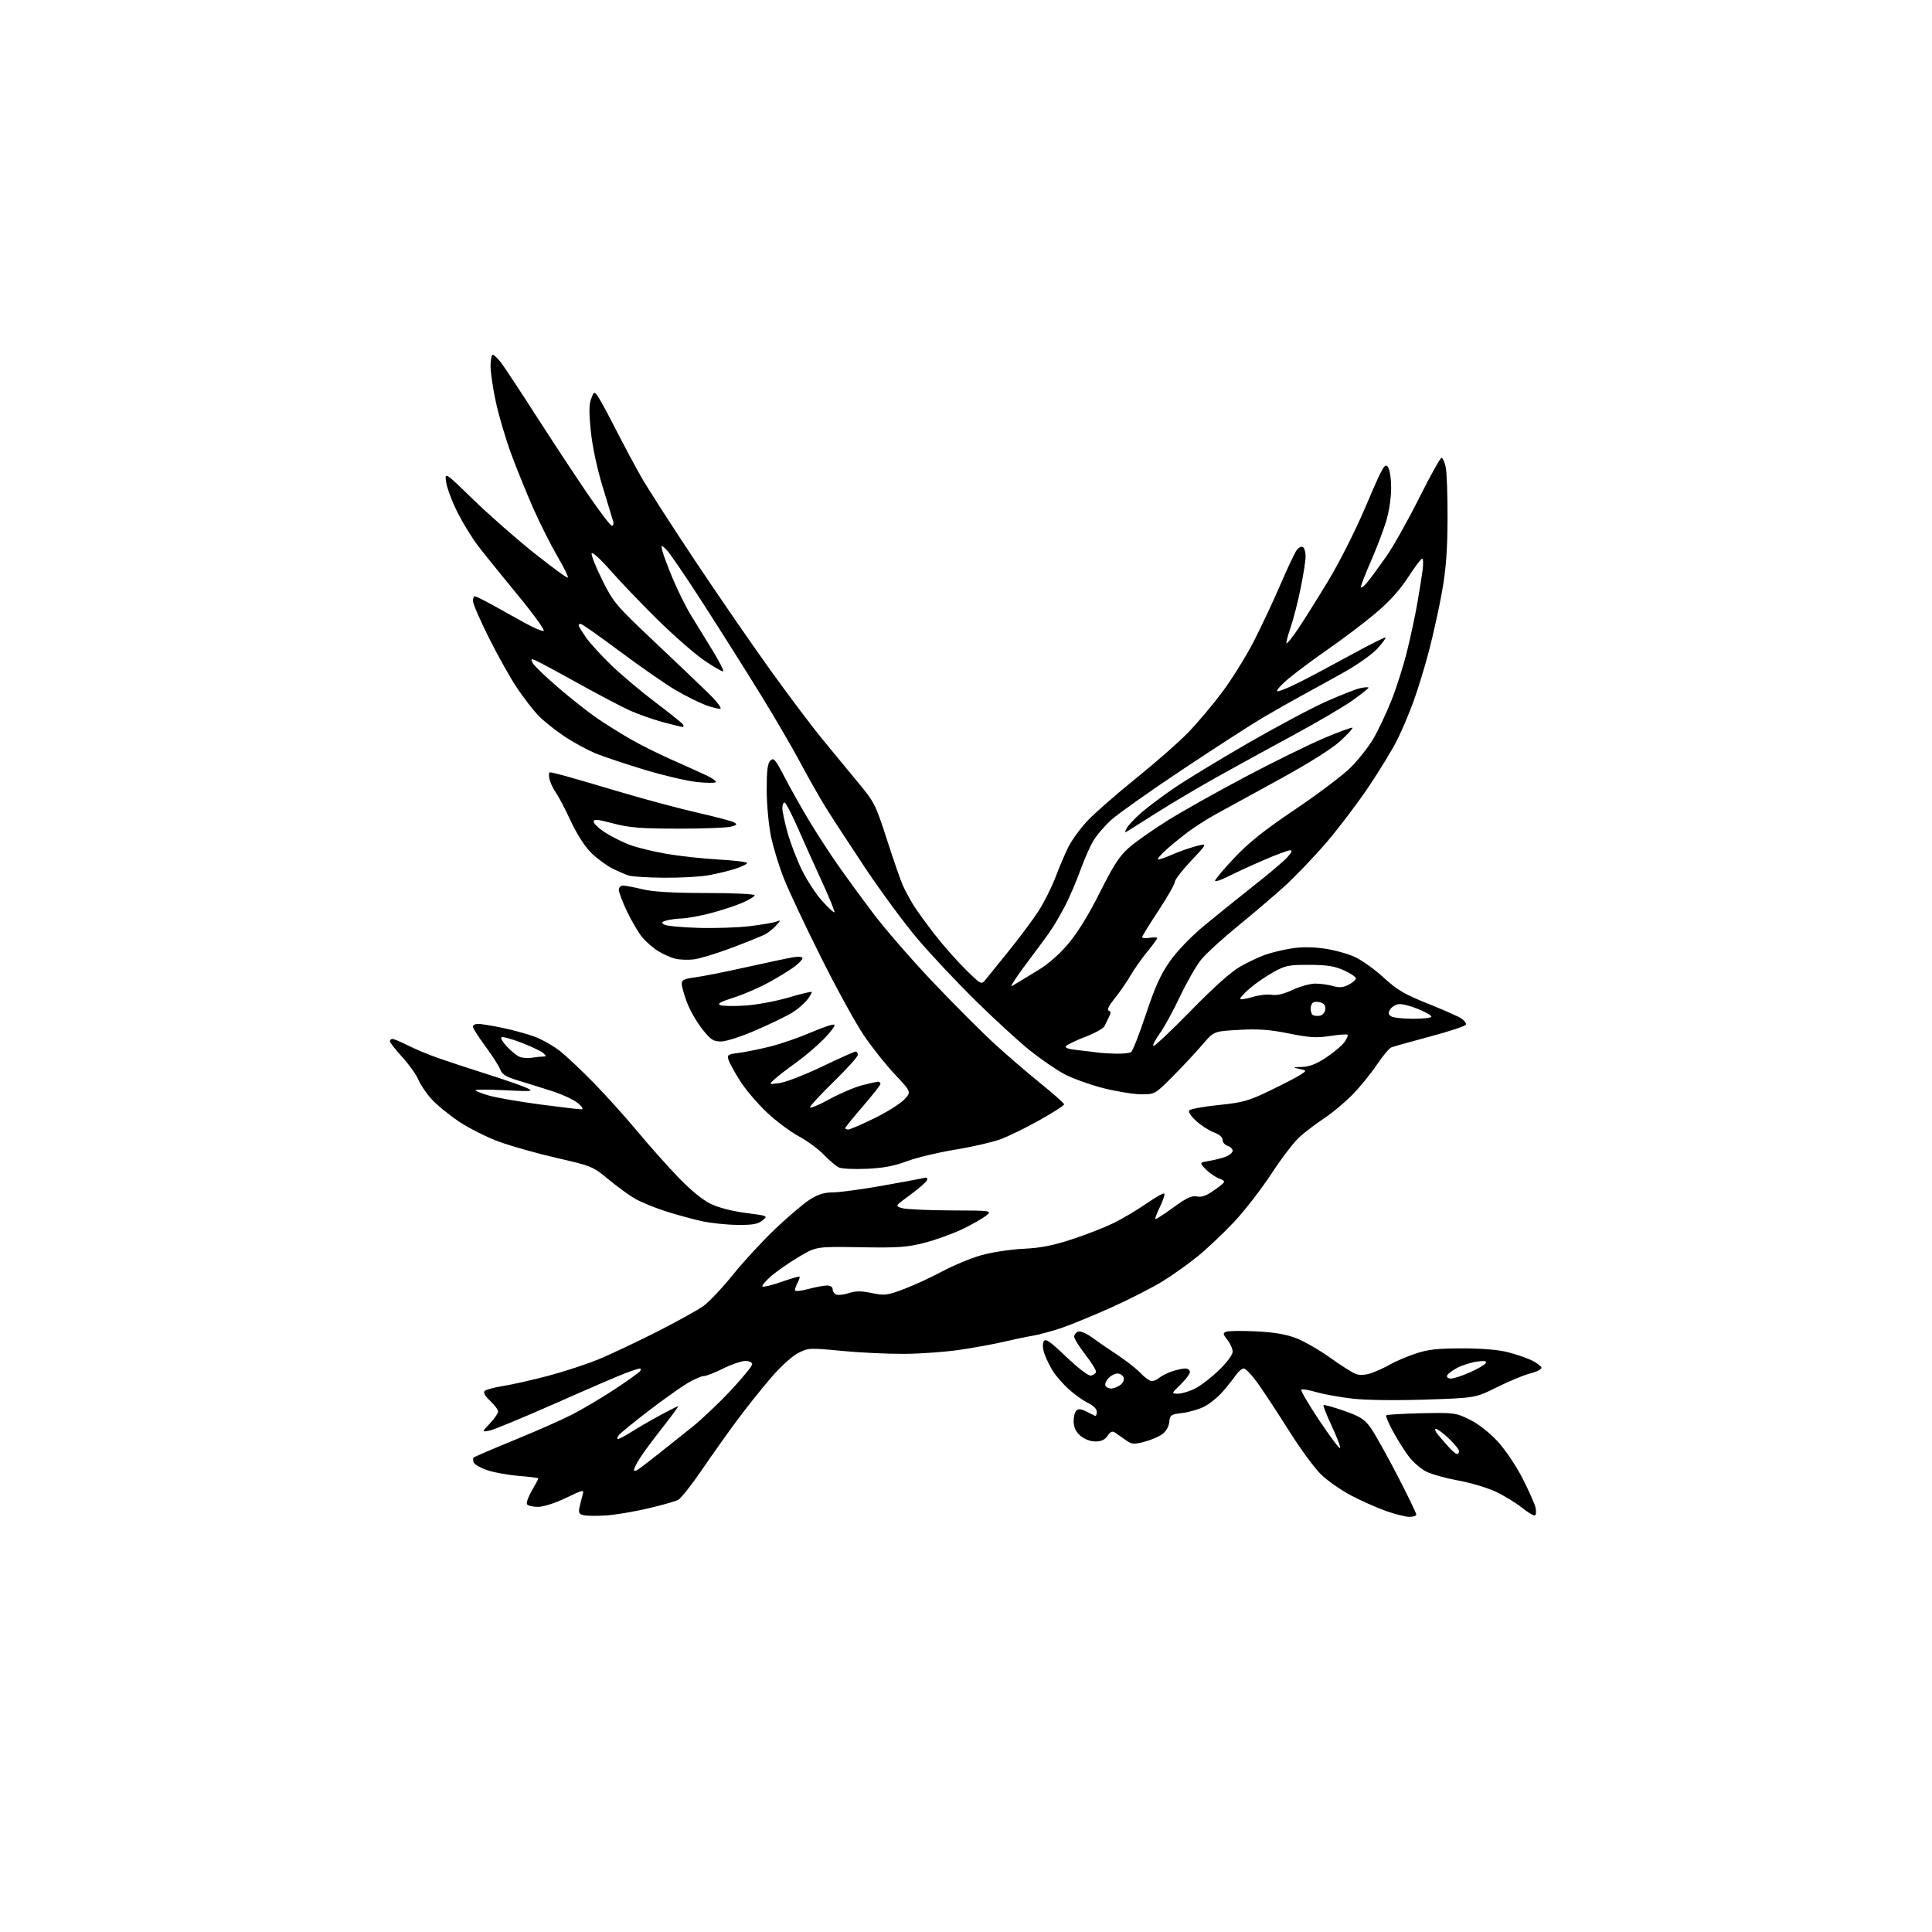 <?xml version="1.0" encoding="UTF-8" standalone="no"?>
<svg 
  version="1.1" 
  xmlns="http://www.w3.org/2000/svg" 
  xmlns:xlink="http://www.w3.org/1999/xlink" 
  xmlns:svg="http://www.w3.org/2000/svg"
  xmlns:rdf="http://www.w3.org/1999/02/22-rdf-syntax-ns#"
  xmlns:cc="http://creativecommons.org/ns#"
  xmlns:dc="http://purl.org/dc/elements/1.1/"
  viewBox="0 0 768 768"
  width="768"
  height="768"
>
<style>svg {background-color: white; }</style>"
<path stroke="none" fill="black" fill-rule="evenodd" d="M241.00,602.41C237.43,602.65 233.44,602.62 232.14,602.34C230.18,601.92 229.88,601.39 230.37,599.17C230.69,597.70 231.24,595.48 231.60,594.23C232.22,592.04 231.99,592.08 224.90,595.48C220.56,597.56 216.03,599.00 213.84,599.00C211.79,599.00 209.83,598.54 209.48,597.97C209.13,597.40 210.00,594.96 211.42,592.54C212.84,590.12 214.00,587.95 214.00,587.72C214.00,587.49 210.51,587.02 206.25,586.69C201.99,586.35 196.33,585.33 193.67,584.42C191.02,583.51 188.60,582.12 188.30,581.34C188.00,580.55 187.99,579.68 188.28,579.39C188.57,579.10 195.71,576.03 204.15,572.58C212.59,569.13 222.88,564.60 227.00,562.52C231.12,560.44 238.86,555.87 244.20,552.36C249.53,548.85 254.17,545.53 254.51,544.99C254.84,544.44 254.75,544.00 254.31,544.00C253.86,544.00 251.23,544.86 248.46,545.92C245.68,546.97 233.09,552.40 220.48,557.99C207.86,563.57 196.18,568.40 194.52,568.71C191.50,569.27 191.50,569.27 194.75,565.84C196.54,563.95 198.00,561.82 198.00,561.10C198.00,560.39 196.58,558.48 194.85,556.86C192.78,554.93 192.03,553.57 192.67,552.93C193.21,552.39 196.55,551.49 200.08,550.94C203.61,550.38 211.68,548.56 218.00,546.88C224.32,545.21 233.32,542.26 238.00,540.32C242.68,538.39 253.05,533.49 261.05,529.44C269.05,525.39 277.43,520.74 279.67,519.12C281.92,517.50 287.16,511.92 291.34,506.73C295.52,501.54 303.10,493.33 308.19,488.48C313.28,483.64 319.46,478.40 321.92,476.84C325.15,474.79 327.66,474.00 330.97,474.00C333.49,474.00 342.04,472.86 349.96,471.47C357.89,470.08 365.42,468.68 366.70,468.36C368.40,467.93 368.88,468.14 368.49,469.14C368.20,469.89 365.21,472.51 361.85,474.96C355.74,479.42 355.74,479.42 358.62,480.26C360.20,480.72 368.91,481.12 377.97,481.16C394.44,481.22 394.44,481.22 391.97,483.26C390.61,484.37 386.35,486.79 382.50,488.63C378.65,490.47 371.90,492.90 367.50,494.03C360.61,495.81 357.08,496.06 342.00,495.80C324.49,495.50 324.49,495.50 317.50,499.66C313.65,501.95 308.70,505.39 306.50,507.31C304.30,509.23 302.76,511.07 303.08,511.40C303.40,511.73 306.78,510.91 310.58,509.58C314.38,508.25 317.64,507.31 317.83,507.49C318.01,507.68 317.68,508.74 317.08,509.85C316.49,510.96 316.00,512.31 316.00,512.84C316.00,513.42 318.13,513.25 321.25,512.42C324.14,511.65 327.51,511.02 328.75,511.01C330.11,511.00 331.00,511.61 331.00,512.53C331.00,513.37 331.66,514.31 332.46,514.62C333.26,514.93 335.51,514.66 337.45,514.02C340.12,513.14 342.32,513.13 346.52,514.00C351.64,515.07 352.60,514.95 359.28,512.44C363.25,510.95 370.10,507.79 374.50,505.43C378.90,503.06 385.88,500.17 390.00,498.99C394.14,497.81 401.64,496.66 406.72,496.42C413.64,496.09 418.52,495.14 426.31,492.58C432.02,490.71 439.57,487.74 443.10,485.97C446.62,484.20 452.37,480.77 455.87,478.33C459.37,475.89 462.49,474.16 462.81,474.47C463.12,474.79 462.37,477.11 461.14,479.64C459.91,482.17 459.07,484.40 459.26,484.59C459.46,484.79 462.66,482.73 466.38,480.01C471.69,476.14 473.73,475.20 475.82,475.61C477.80,476.01 479.67,475.30 482.99,472.89C487.48,469.64 487.48,469.64 484.49,468.41C482.85,467.74 480.44,466.05 479.14,464.66C476.78,462.13 476.78,462.13 480.64,461.49C482.76,461.14 485.74,460.38 487.25,459.80C488.76,459.23 490.00,458.17 490.00,457.45C490.00,456.72 489.10,455.85 488.00,455.50C486.90,455.15 486.00,454.09 486.00,453.13C486.00,452.08 484.70,450.93 482.66,450.19C480.82,449.53 477.66,447.53 475.65,445.74C473.52,443.86 472.30,442.05 472.74,441.43C473.16,440.85 478.39,439.87 484.36,439.27C494.07,438.28 496.24,437.67 504.86,433.52C510.16,430.96 515.62,428.13 517.00,427.22C519.50,425.56 519.50,425.56 516.50,424.90C513.73,424.29 513.81,424.23 517.61,424.12C520.52,424.03 523.30,422.95 527.11,420.43C530.07,418.46 533.33,415.73 534.35,414.36C535.36,412.99 535.96,411.63 535.67,411.34C535.39,411.05 532.26,411.27 528.72,411.82C523.40,412.65 520.56,412.48 512.39,410.83C504.72,409.28 500.26,408.96 492.50,409.39C482.50,409.95 482.50,409.95 478.01,415.23C475.54,418.13 470.29,423.76 466.33,427.75C459.16,434.98 459.13,435.00 453.70,435.00C450.71,435.00 443.92,433.90 438.62,432.56C433.33,431.21 426.35,428.70 423.11,426.98C419.87,425.25 413.69,421.00 409.36,417.54C405.04,414.07 395.38,405.22 387.90,397.86C380.42,390.51 370.01,379.44 364.77,373.25C359.52,367.07 350.06,354.24 343.75,344.75C337.43,335.26 330.32,324.35 327.95,320.50C325.58,316.65 321.13,308.77 318.05,303.00C314.97,297.23 308.02,285.30 302.60,276.50C297.19,267.70 286.92,251.42 279.78,240.32C272.65,229.22 265.89,219.32 264.76,218.32C262.74,216.53 262.71,216.54 263.34,219.11C263.68,220.55 265.58,225.58 267.55,230.28C269.52,234.99 272.75,241.46 274.73,244.67C276.71,247.88 280.50,254.06 283.16,258.41C285.83,262.77 287.78,266.56 287.50,266.84C287.22,267.12 283.84,265.19 279.99,262.56C276.14,259.93 267.69,252.54 261.21,246.14C254.73,239.74 246.32,230.95 242.52,226.60C238.66,222.20 235.41,219.26 235.18,219.96C234.95,220.65 236.84,225.41 239.39,230.54C243.80,239.41 244.78,240.58 259.70,254.68C268.33,262.83 278.11,272.15 281.44,275.39C284.77,278.63 286.99,281.46 286.37,281.68C285.75,281.90 283.05,281.25 280.37,280.23C277.69,279.21 272.35,276.54 268.50,274.28C264.65,272.03 254.80,265.19 246.61,259.09C238.42,252.99 231.33,248.00 230.86,248.00C230.39,248.00 230.00,248.26 230.00,248.57C230.00,248.88 231.30,251.02 232.89,253.32C234.48,255.62 239.10,260.68 243.14,264.56C247.19,268.45 255.08,275.08 260.68,279.30C266.28,283.52 271.15,287.43 271.49,287.98C271.84,288.54 271.75,288.99 271.31,288.98C270.86,288.96 267.35,288.10 263.50,287.06C259.65,286.02 253.81,283.97 250.52,282.50C247.23,281.02 237.78,276.06 229.52,271.47C221.26,266.88 213.66,262.80 212.63,262.41C211.03,261.80 210.92,261.97 211.81,263.64C212.38,264.70 217.04,269.17 222.17,273.56C227.30,277.95 234.20,283.37 237.50,285.62C240.80,287.86 246.65,291.51 250.50,293.74C254.35,295.97 261.77,299.68 267.00,301.99C272.23,304.31 278.41,307.10 280.75,308.19C283.09,309.29 284.80,310.51 284.56,310.91C284.31,311.30 280.92,311.29 277.02,310.87C273.13,310.46 263.86,308.29 256.44,306.05C249.02,303.82 240.25,300.90 236.95,299.56C233.65,298.22 227.92,295.10 224.22,292.63C220.53,290.16 215.87,286.42 213.88,284.32C211.89,282.22 208.15,277.37 205.57,273.54C202.99,269.71 197.98,260.79 194.44,253.72C190.90,246.65 188.00,239.99 188.00,238.93C188.00,237.87 188.34,237.01 188.75,237.02C189.16,237.04 192.20,238.53 195.50,240.34C198.80,242.15 204.53,245.33 208.24,247.41C211.95,249.48 215.49,251.00 216.12,250.79C216.74,250.59 212.13,244.21 205.88,236.62C199.62,229.02 192.55,220.27 190.16,217.16C187.77,214.05 184.07,208.04 181.93,203.82C179.79,199.59 177.75,194.19 177.38,191.82C176.72,187.50 176.72,187.50 188.11,198.56C194.37,204.65 205.29,214.23 212.36,219.87C219.44,225.50 225.45,229.88 225.73,229.60C226.01,229.32 224.13,225.48 221.54,221.08C218.96,216.67 214.65,208.09 211.96,202.02C209.28,195.94 205.31,186.14 203.14,180.24C200.97,174.33 198.25,165.12 197.10,159.77C195.94,154.41 195.00,148.00 195.00,145.52C195.00,143.03 195.40,141.00 195.88,141.00C196.37,141.00 197.88,142.46 199.24,144.25C200.60,146.04 206.91,155.60 213.26,165.50C219.62,175.40 228.74,189.24 233.52,196.25C238.31,203.26 242.68,209.00 243.23,209.00C243.78,209.00 244.01,208.21 243.74,207.25C243.46,206.29 241.60,200.14 239.59,193.58C237.39,186.42 235.51,177.64 234.88,171.58C234.10,164.11 234.13,160.72 234.99,158.50C236.12,155.58 236.19,155.55 237.62,157.50C238.42,158.59 241.60,164.44 244.68,170.50C247.77,176.55 252.34,185.10 254.84,189.50C257.34,193.90 266.94,208.84 276.17,222.70C285.40,236.56 298.87,256.13 306.11,266.20C313.34,276.26 322.58,288.55 326.63,293.50C330.69,298.45 337.13,306.26 340.94,310.86C347.62,318.89 348.06,319.78 352.59,333.82C355.18,341.86 358.01,350.03 358.90,351.97C359.78,353.92 361.59,357.31 362.93,359.50C364.26,361.70 368.16,367.10 371.59,371.50C375.01,375.90 380.58,382.20 383.95,385.50C390.06,391.47 390.10,391.49 391.80,389.40C392.73,388.25 396.95,383.03 401.17,377.80C405.40,372.58 410.65,365.51 412.86,362.10C415.06,358.69 418.08,352.66 419.58,348.70C421.07,344.74 423.40,339.29 424.75,336.58C426.10,333.88 429.52,329.21 432.35,326.21C435.18,323.21 443.80,315.68 451.50,309.47C459.20,303.26 468.50,295.11 472.17,291.34C475.84,287.58 481.98,280.30 485.82,275.16C489.65,270.02 495.27,261.02 498.29,255.16C501.31,249.30 506.10,239.10 508.93,232.50C511.76,225.90 514.71,219.67 515.47,218.65C516.24,217.63 517.35,217.10 517.93,217.46C518.52,217.82 519.00,219.48 519.00,221.15C519.00,222.82 518.11,228.53 517.03,233.84C515.95,239.16 514.15,246.16 513.03,249.42C511.91,252.67 511.18,255.51 511.41,255.74C511.63,255.97 513.65,253.47 515.88,250.18C518.11,246.89 523.51,238.29 527.89,231.06C532.54,223.38 538.86,210.82 543.10,200.84C549.54,185.67 550.50,183.96 551.68,185.57C552.46,186.65 553.00,190.10 553.00,194.09C553.00,198.06 552.15,203.54 550.91,207.55C549.76,211.27 547.06,218.31 544.91,223.20C542.76,228.09 541.00,232.63 541.00,233.29C541.01,233.96 542.12,233.15 543.49,231.50C544.85,229.85 548.25,225.24 551.04,221.25C553.84,217.26 559.72,206.80 564.12,198.00C568.52,189.20 572.53,182.00 573.02,182.00C573.51,182.00 574.27,183.69 574.70,185.75C575.14,187.81 575.46,197.15 575.42,206.50C575.35,219.26 574.79,226.49 573.17,235.50C571.98,242.10 569.64,252.68 567.97,259.00C566.31,265.32 563.54,274.32 561.83,279.00C560.13,283.68 557.23,290.49 555.40,294.14C553.58,297.80 548.51,306.12 544.14,312.64C539.77,319.16 532.14,329.23 527.19,335.00C522.23,340.77 514.65,348.68 510.34,352.57C506.03,356.45 497.67,363.56 491.78,368.36C485.88,373.17 479.47,379.04 477.53,381.40C475.59,383.77 471.79,390.39 469.08,396.10C466.38,401.82 462.75,408.45 461.01,410.84C459.27,413.23 458.13,415.46 458.47,415.80C458.80,416.14 465.47,409.86 473.29,401.86C482.60,392.32 489.44,386.23 493.12,384.16C496.21,382.42 500.65,380.33 502.99,379.51C505.32,378.68 509.96,377.57 513.29,377.03C517.26,376.39 521.77,376.40 526.39,377.06C530.27,377.61 535.73,379.10 538.53,380.39C541.33,381.67 546.52,385.38 550.06,388.63C555.41,393.54 558.36,395.28 567.50,398.92C573.55,401.33 579.53,403.97 580.79,404.79C582.04,405.61 582.92,406.74 582.73,407.30C582.55,407.86 576.12,410.00 568.45,412.04C560.78,414.08 553.83,416.04 553.00,416.39C552.17,416.74 549.60,419.86 547.27,423.31C544.95,426.77 540.63,432.08 537.67,435.10C534.72,438.13 529.66,442.36 526.44,444.50C523.21,446.64 518.79,449.99 516.61,451.94C514.43,453.90 509.38,460.49 505.40,466.59C501.41,472.68 494.75,481.29 490.59,485.71C486.43,490.13 479.98,496.24 476.26,499.28C472.54,502.32 466.21,506.84 462.18,509.32C458.16,511.80 449.18,516.39 442.22,519.53C435.27,522.66 426.41,526.32 422.54,527.67C418.67,529.02 413.25,530.51 410.50,530.98C407.75,531.45 402.57,532.53 399.00,533.38C395.43,534.23 387.77,535.64 382.00,536.51C376.23,537.39 366.10,538.14 359.50,538.18C352.90,538.22 341.64,537.69 334.48,536.99C321.84,535.76 321.33,535.79 317.25,537.87C314.82,539.11 310.25,543.28 306.40,547.76C302.75,552.02 296.75,559.55 293.07,564.50C289.39,569.45 283.05,578.37 278.99,584.32C274.92,590.28 270.70,595.63 269.60,596.21C268.50,596.80 263.08,598.34 257.55,599.63C252.02,600.92 244.57,602.18 241.00,602.41zM560.25,602.98C558.74,602.97 554.57,601.92 550.99,600.66C547.41,599.39 541.16,596.62 537.11,594.49C533.05,592.36 527.64,588.56 525.08,586.06C522.52,583.55 516.88,575.88 512.55,569.00C508.22,562.12 502.69,553.69 500.25,550.25C497.82,546.81 495.21,544.00 494.46,544.00C493.71,544.00 492.28,545.17 491.30,546.60C490.31,548.03 487.96,550.99 486.07,553.17C484.18,555.36 480.89,558.04 478.75,559.13C476.61,560.22 472.67,561.37 469.99,561.69C465.44,562.23 465.09,562.47 464.80,565.28C464.62,567.11 463.51,569.02 462.00,570.12C460.62,571.12 457.41,572.48 454.85,573.15C450.69,574.23 449.91,574.16 447.46,572.43C445.95,571.37 444.07,570.05 443.27,569.50C442.18,568.75 441.42,569.07 440.28,570.75C439.21,572.33 437.76,573.00 435.43,573.00C433.43,573.00 431.07,572.11 429.50,570.75C427.72,569.22 426.85,567.44 426.79,565.20C426.74,563.39 427.20,561.40 427.82,560.78C428.65,559.95 429.66,560.01 431.72,561.05C433.25,561.81 434.84,562.60 435.25,562.80C435.66,563.00 436.00,562.31 436.00,561.27C436.00,560.09 434.69,558.75 432.54,557.72C430.64,556.82 427.20,554.37 424.90,552.29C422.60,550.21 419.73,546.93 418.53,545.01C417.32,543.08 415.82,539.99 415.18,538.14C414.49,536.12 414.37,534.15 414.90,533.22C415.61,531.95 417.30,533.12 423.90,539.40C428.69,543.97 432.70,547.01 433.68,546.82C434.59,546.64 435.49,546.03 435.68,545.45C435.88,544.87 434.00,541.78 431.52,538.58C429.03,535.38 427.00,532.12 427.00,531.35C427.00,530.57 427.70,529.67 428.55,529.34C429.42,529.01 431.70,529.93 433.80,531.46C435.83,532.96 440.43,536.11 444.00,538.46C447.57,540.82 451.82,544.15 453.44,545.87C455.05,547.59 457.04,549.00 457.86,549.00C458.67,549.00 460.05,548.39 460.92,547.64C461.79,546.89 464.03,545.77 465.90,545.14C467.77,544.51 470.13,544.00 471.15,544.00C472.17,544.00 473.00,544.62 473.00,545.39C473.00,546.15 471.33,548.40 469.28,550.39C465.56,554.00 465.56,554.00 468.32,554.00C469.84,554.00 472.90,553.07 475.13,551.93C477.36,550.80 481.61,547.51 484.59,544.63C487.69,541.63 490.00,538.51 490.00,537.33C490.00,536.20 489.07,534.08 487.93,532.63C486.07,530.28 486.03,529.93 487.48,529.37C488.38,529.02 493.70,528.97 499.31,529.24C506.42,529.59 511.23,530.40 515.24,531.94C518.40,533.15 524.45,536.63 528.69,539.67C532.93,542.71 537.50,545.62 538.85,546.13C540.45,546.74 542.53,546.66 544.89,545.90C546.88,545.25 550.30,543.70 552.50,542.44C554.70,541.18 559.30,539.22 562.72,538.08C567.67,536.42 571.45,536.00 581.26,536.00C589.13,536.00 595.73,536.56 599.54,537.55C602.82,538.40 607.05,539.86 608.95,540.80C610.84,541.73 612.55,543.00 612.74,543.62C612.93,544.24 610.99,545.27 608.44,545.91C605.89,546.55 599.91,549.02 595.15,551.40C586.50,555.72 586.50,555.72 566.50,556.36C554.56,556.75 542.88,556.59 537.53,555.97C532.60,555.40 526.15,554.23 523.21,553.37C520.26,552.52 517.59,552.08 517.27,552.40C516.94,552.72 520.16,558.21 524.41,564.59C528.66,570.97 532.39,575.95 532.69,575.64C532.99,575.34 531.54,571.47 529.46,567.04C527.38,562.61 525.88,558.79 526.12,558.55C526.36,558.31 530.01,559.33 534.25,560.81C540.66,563.05 542.42,564.17 544.82,567.50C546.40,569.70 551.14,578.15 555.35,586.28C559.56,594.41 563.00,601.50 563.00,602.03C563.00,602.56 561.76,602.99 560.25,602.98zM610.20,602.37C609.76,602.65 607.40,601.26 604.95,599.30C602.50,597.34 597.80,594.47 594.50,592.93C591.20,591.40 584.49,589.40 579.59,588.51C574.69,587.61 569.00,586.02 566.95,584.98C564.90,583.93 561.89,581.37 560.26,579.29C558.63,577.20 555.77,572.72 553.91,569.33C552.04,565.93 550.76,562.91 551.05,562.62C551.34,562.32 557.64,561.95 565.04,561.79C578.03,561.51 578.70,561.60 584.18,564.29C587.62,565.98 591.98,569.37 595.27,572.92C598.34,576.24 602.63,582.59 605.21,587.63C607.70,592.51 610.02,597.71 610.37,599.19C610.72,600.67 610.65,602.10 610.20,602.37zM253.25,584.40C253.94,584.01 257.54,581.28 261.25,578.34C264.96,575.40 271.19,570.44 275.10,567.31C279.00,564.18 285.97,557.56 290.60,552.61C295.22,547.66 299.00,543.02 299.00,542.30C299.00,541.55 297.84,541.00 296.25,541.00C294.74,541.01 290.80,542.35 287.50,544.00C284.20,545.65 280.73,546.99 279.79,547.00C278.86,547.00 275.93,548.27 273.29,549.83C270.66,551.39 263.75,556.30 257.95,560.74C252.14,565.19 246.80,569.54 246.07,570.41C245.35,571.29 245.17,572.00 245.68,572.00C246.19,572.00 248.72,570.66 251.29,569.03C253.87,567.40 258.92,564.47 262.51,562.53C266.11,560.59 269.27,559.00 269.55,559.00C269.82,559.00 266.94,562.94 263.15,567.75C259.36,572.56 255.30,578.08 254.13,580.00C252.96,581.92 252.01,583.86 252.00,584.31C252.00,584.75 252.56,584.80 253.25,584.40zM579.19,578.00C579.63,578.00 580.00,577.48 580.00,576.85C580.00,576.21 578.18,573.96 575.96,571.85C573.73,569.73 571.41,568.00 570.80,568.00C570.19,568.00 570.53,569.01 571.57,570.25C572.60,571.49 574.55,573.74 575.91,575.25C577.26,576.76 578.74,578.00 579.19,578.00zM441.81,551.97C442.74,551.95 444.34,551.30 445.38,550.52C446.46,549.70 447.00,548.44 446.66,547.55C446.33,546.70 445.22,546.00 444.19,546.00C443.15,546.00 441.52,546.87 440.56,547.94C439.59,549.00 439.10,550.35 439.46,550.94C439.82,551.52 440.88,551.99 441.81,551.97zM576.79,548.00C577.87,548.00 581.24,546.90 584.28,545.55C587.33,544.21 590.15,542.56 590.56,541.90C591.12,541.00 590.24,540.84 587.15,541.25C584.86,541.56 581.33,542.67 579.30,543.72C577.28,544.77 575.44,546.17 575.23,546.82C575.01,547.47 575.71,548.00 576.79,548.00zM293.14,486.92C288.94,486.88 282.57,486.21 279.00,485.44C275.43,484.66 268.90,482.87 264.50,481.46C260.10,480.04 254.59,477.77 252.25,476.40C249.92,475.04 245.21,471.59 241.79,468.75C235.76,463.73 235.16,463.48 221.54,460.36C213.82,458.59 203.51,455.70 198.62,453.93C193.74,452.17 186.49,448.54 182.50,445.87C178.52,443.21 173.58,439.17 171.53,436.90C169.48,434.64 167.13,431.15 166.29,429.16C165.46,427.17 162.58,423.13 159.89,420.19C157.20,417.25 155.00,414.43 155.00,413.92C155.00,413.41 155.46,413.00 156.03,413.00C156.60,413.00 159.32,414.14 162.07,415.53C164.81,416.93 170.09,419.14 173.78,420.45C177.48,421.76 186.35,424.68 193.50,426.95C200.65,429.21 207.85,431.72 209.50,432.52C212.25,433.86 211.53,433.93 200.75,433.39C194.29,433.07 189.00,433.06 189.00,433.37C189.00,433.69 191.40,434.64 194.33,435.49C197.26,436.35 206.38,437.93 214.58,439.02C222.79,440.10 230.18,440.98 231.00,440.96C232.01,440.95 231.63,440.17 229.81,438.57C228.34,437.27 223.61,435.07 219.31,433.69C215.02,432.31 208.87,430.39 205.66,429.42C201.18,428.08 199.60,427.09 198.86,425.14C198.34,423.75 195.67,419.61 192.95,415.93C190.23,412.26 188.00,408.75 188.00,408.13C188.00,407.51 188.92,407.00 190.04,407.00C191.17,407.00 195.51,407.71 199.70,408.57C203.89,409.44 209.72,411.05 212.66,412.15C215.60,413.25 220.14,415.85 222.75,417.93C225.36,420.01 231.40,425.72 236.17,430.61C240.94,435.50 248.59,444.00 253.17,449.50C257.74,455.00 265.03,463.21 269.37,467.74C274.34,472.93 279.16,476.91 282.40,478.50C285.58,480.05 290.95,481.45 296.44,482.16C305.31,483.31 305.33,483.32 303.06,485.15C301.26,486.61 299.16,486.98 293.14,486.92zM344.50,464.62C339.55,464.83 334.60,464.60 333.50,464.10C332.40,463.60 329.70,461.32 327.50,459.03C325.30,456.74 320.81,453.44 317.52,451.69C314.22,449.93 308.50,445.65 304.80,442.16C301.10,438.67 296.32,433.05 294.18,429.66C292.04,426.27 289.98,422.52 289.60,421.32C288.97,419.33 289.33,419.08 293.70,418.54C296.34,418.21 302.00,417.06 306.28,415.98C310.55,414.91 317.86,412.37 322.52,410.35C327.19,408.32 331.31,406.98 331.69,407.36C332.07,407.74 330.16,410.30 327.44,413.06C324.72,415.82 319.85,419.97 316.61,422.29C313.36,424.60 309.54,427.55 308.11,428.82C305.50,431.15 305.50,431.15 309.94,430.53C312.38,430.19 319.98,427.24 326.83,423.96C333.68,420.68 339.67,418.00 340.14,418.00C340.61,418.00 341.00,418.59 341.00,419.32C341.00,420.05 336.73,424.81 331.50,429.90C326.27,434.99 322.00,439.61 322.00,440.17C322.00,440.72 325.42,439.30 329.60,437.01C333.78,434.72 339.65,432.20 342.65,431.42C345.65,430.64 348.53,430.00 349.05,430.00C349.57,430.00 350.00,430.38 350.00,430.85C350.00,431.32 346.85,435.34 343.00,439.79C339.15,444.24 336.00,448.13 336.00,448.44C336.00,448.75 336.54,449.00 337.20,449.00C337.87,449.00 342.48,447.01 347.45,444.59C352.43,442.16 357.81,438.80 359.40,437.12C362.31,434.07 362.31,434.07 355.70,427.06C352.07,423.21 346.44,416.11 343.20,411.28C339.97,406.45 332.33,392.52 326.24,380.32C320.14,368.13 313.58,354.18 311.65,349.32C309.72,344.47 307.39,336.90 306.48,332.50C305.56,328.10 304.80,319.85 304.78,314.16C304.76,306.34 305.11,303.46 306.23,302.34C307.53,301.04 308.22,301.84 312.03,309.18C314.41,313.76 318.80,321.55 321.80,326.50C324.79,331.45 329.75,339.10 332.82,343.50C335.89,347.90 342.30,356.68 347.06,363.00C351.82,369.32 362.65,381.79 371.13,390.69C379.61,399.60 390.59,410.58 395.53,415.10C400.46,419.61 408.66,426.66 413.75,430.76C418.84,434.86 423.00,438.57 423.00,439.00C423.00,439.44 418.61,442.25 413.25,445.27C407.89,448.28 400.89,451.70 397.70,452.88C394.50,454.05 386.40,455.91 379.70,457.00C372.99,458.10 364.35,460.17 360.50,461.61C355.42,463.51 351.04,464.34 344.50,464.62zM211.38,420.47C212.96,420.21 214.97,420.00 215.84,420.00C217.23,420.00 217.25,419.83 215.96,418.63C215.16,417.88 211.23,416.01 207.24,414.47C203.25,412.94 199.69,411.98 199.32,412.35C198.95,412.72 199.96,414.41 201.57,416.11C203.18,417.82 205.40,419.60 206.50,420.08C207.60,420.56 209.79,420.74 211.38,420.47zM443.50,418.85C446.25,418.91 449.01,418.64 449.63,418.23C450.25,417.83 452.89,411.08 455.50,403.24C459.14,392.29 461.35,387.39 465.05,382.13C467.94,378.01 473.40,372.34 478.77,367.89C483.67,363.83 492.36,356.82 498.09,352.32C503.82,347.83 509.82,342.77 511.44,341.07C513.46,338.95 513.90,338.00 512.86,338.00C512.03,338.00 507.25,339.78 502.24,341.95C497.23,344.12 490.85,347.05 488.07,348.47C485.28,349.88 483.00,350.61 483.00,350.10C483.00,349.59 486.44,345.50 490.65,341.03C496.36,334.96 502.52,330.05 514.90,321.71C524.03,315.56 533.98,308.04 537.00,305.00C540.02,301.96 544.04,296.86 545.92,293.66C547.80,290.46 551.00,283.71 553.02,278.67C555.04,273.63 557.87,264.77 559.29,259.00C560.72,253.22 562.56,244.68 563.37,240.00C564.19,235.32 565.15,229.36 565.49,226.75C565.84,224.14 565.76,222.03 565.31,222.07C564.87,222.10 562.33,225.48 559.67,229.58C556.40,234.63 552.21,239.24 546.67,243.89C542.18,247.66 533.77,254.02 528.00,258.02C522.23,262.02 515.07,267.35 512.10,269.85C509.14,272.35 507.19,274.56 507.77,274.76C508.35,274.95 512.35,273.33 516.66,271.15C520.97,268.97 530.32,264.00 537.43,260.10C544.54,256.21 550.54,253.20 550.76,253.42C550.98,253.64 549.53,255.63 547.53,257.83C545.54,260.03 539.55,264.28 534.21,267.26C528.87,270.25 521.35,274.40 517.50,276.48C513.65,278.57 506.68,282.53 502.00,285.28C497.32,288.04 482.97,297.31 470.09,305.88C457.22,314.46 444.50,323.44 441.82,325.85C439.14,328.26 435.86,332.09 434.54,334.37C433.21,336.64 430.91,341.88 429.44,346.00C427.96,350.12 425.26,356.43 423.44,360.00C421.62,363.57 418.64,368.58 416.82,371.13C414.99,373.68 411.66,378.18 409.42,381.13C407.18,384.08 404.48,387.85 403.42,389.50C401.50,392.50 401.50,392.50 404.00,390.93C405.38,390.07 409.32,387.67 412.78,385.60C416.68,383.25 421.22,379.25 424.78,375.01C428.42,370.68 432.96,363.28 437.26,354.68C442.56,344.06 445.02,340.27 448.68,337.05C451.24,334.79 458.10,329.95 463.92,326.30C469.74,322.64 483.73,314.78 495.00,308.83C506.27,302.87 520.37,295.94 526.33,293.42C532.29,290.90 537.37,289.04 537.62,289.28C537.87,289.53 535.66,291.93 532.73,294.62C529.41,297.65 520.19,303.45 508.44,309.89C498.02,315.61 486.75,321.78 483.39,323.61C480.03,325.44 474.98,328.67 472.18,330.77C469.38,332.88 465.46,336.08 463.47,337.89C461.48,339.70 460.04,341.37 460.27,341.60C460.50,341.84 462.90,341.05 465.59,339.86C468.28,338.67 472.65,337.12 475.29,336.42C480.10,335.16 480.10,335.16 473.55,342.10C469.95,345.91 467.00,349.74 467.00,350.59C467.00,351.44 464.07,356.58 460.50,362.00C456.93,367.42 454.00,372.17 454.00,372.54C454.00,372.92 455.35,373.03 457.00,372.79C458.65,372.54 460.00,372.61 460.00,372.94C460.00,373.27 458.25,375.66 456.11,378.25C453.97,380.84 450.97,385.10 449.44,387.73C447.92,390.35 445.06,394.49 443.08,396.91C440.83,399.70 439.95,401.48 440.71,401.74C441.63,402.04 441.66,402.67 440.81,404.32C440.19,405.52 439.38,407.18 438.99,408.00C438.61,408.82 435.29,410.66 431.62,412.08C427.94,413.50 424.45,415.15 423.86,415.74C423.08,416.52 424.43,417.01 428.64,417.47C431.86,417.82 435.40,418.25 436.50,418.42C437.60,418.59 440.75,418.78 443.50,418.85zM286.63,414.00C283.52,414.00 282.52,413.34 279.10,409.00C276.92,406.25 274.21,401.51 273.07,398.46C271.93,395.42 271.00,392.08 271.00,391.06C271.00,389.55 272.03,389.06 276.25,388.52C279.14,388.15 288.25,386.35 296.50,384.51C304.75,382.67 313.19,380.88 315.25,380.53C317.49,380.16 319.00,380.31 319.00,380.90C319.00,381.45 317.54,382.99 315.75,384.31C313.96,385.64 309.42,388.43 305.66,390.50C301.90,392.57 295.60,395.30 291.66,396.56C286.39,398.24 284.98,399.03 286.33,399.56C287.33,399.95 291.83,400.02 296.33,399.72C300.82,399.42 308.50,397.99 313.38,396.55C318.27,395.11 322.44,394.10 322.65,394.31C322.86,394.52 322.07,395.92 320.89,397.41C319.71,398.91 317.09,401.18 315.06,402.46C313.04,403.74 306.62,406.86 300.80,409.39C294.71,412.05 288.70,414.00 286.63,414.00zM561.75,404.98C565.74,404.99 569.00,404.60 569.00,404.12C569.00,403.63 566.56,402.24 563.59,401.04C560.61,399.83 557.17,398.99 555.94,399.17C554.71,399.35 553.21,400.30 552.60,401.28C551.75,402.65 551.84,403.27 553.00,404.01C553.83,404.54 557.76,404.98 561.75,404.98zM524.46,403.79C525.67,403.62 526.63,402.62 526.81,401.34C527.02,399.87 526.46,398.96 525.07,398.52C523.94,398.16 522.56,398.15 522.01,398.49C521.45,398.84 521.00,399.92 521.00,400.89C521.00,401.87 521.32,402.99 521.71,403.38C522.10,403.77 523.34,403.95 524.46,403.79zM497.75,396.36C500.36,395.56 503.85,395.15 505.50,395.44C507.51,395.80 510.27,395.15 513.85,393.49C516.79,392.12 520.84,391.00 522.86,391.00C524.87,391.00 528.03,391.43 529.88,391.96C532.41,392.69 533.95,392.56 536.12,391.44C537.70,390.62 539.00,389.48 539.00,388.92C539.00,388.35 536.86,386.92 534.25,385.73C530.54,384.05 527.53,383.57 520.50,383.54C512.39,383.50 510.98,383.79 506.23,386.42C503.34,388.02 499.18,390.87 496.98,392.75C494.79,394.62 493.00,396.53 493.00,396.98C493.00,397.43 495.14,397.15 497.75,396.36zM275.72,381.38C273.40,381.65 270.09,381.52 268.36,381.08C266.63,380.65 263.61,379.31 261.65,378.09C259.69,376.88 256.87,374.45 255.39,372.69C253.91,370.94 251.19,366.36 249.35,362.53C247.51,358.69 246.00,354.76 246.00,353.78C246.00,352.74 246.73,352.01 247.75,352.04C248.71,352.06 252.20,352.72 255.50,353.52C259.66,354.52 267.42,354.97 280.75,354.98C291.34,354.99 300.00,355.39 300.00,355.88C300.00,356.36 297.72,357.74 294.92,358.94C292.13,360.14 286.44,361.99 282.26,363.06C278.09,364.13 273.06,365.04 271.09,365.10C269.12,365.15 266.38,365.51 265.01,365.89C262.98,366.46 262.80,366.76 264.01,367.54C264.83,368.06 270.93,368.65 277.57,368.84C284.21,369.04 293.43,368.73 298.07,368.16C302.71,367.60 307.40,366.80 308.50,366.40C310.50,365.66 310.50,365.66 308.50,367.93C307.40,369.18 305.38,370.78 304.00,371.49C302.63,372.20 296.65,374.60 290.72,376.83C284.79,379.06 278.04,381.11 275.72,381.38zM331.70,362.63C331.94,362.39 329.69,356.86 326.69,350.35C323.69,343.83 319.32,334.11 316.98,328.75C314.63,323.39 312.33,319.00 311.86,319.00C311.39,319.00 311.00,320.02 311.00,321.27C311.00,322.52 311.92,326.87 313.05,330.93C314.17,334.99 316.72,341.65 318.71,345.73C320.70,349.81 324.33,355.38 326.79,358.11C329.25,360.84 331.45,362.88 331.70,362.63zM264.07,348.91C257.70,348.87 251.38,348.48 250.00,348.06C248.62,347.65 245.57,346.32 243.21,345.11C240.85,343.90 237.08,341.08 234.84,338.84C232.41,336.41 229.18,331.34 226.85,326.30C224.70,321.65 222.08,316.64 221.02,315.17C219.96,313.70 218.80,311.26 218.44,309.75C218.08,308.24 218.17,307.01 218.64,307.01C219.11,307.02 221.75,307.64 224.50,308.39C227.25,309.15 237.38,312.10 247.00,314.96C256.62,317.82 270.27,321.47 277.33,323.07C284.38,324.67 290.90,326.40 291.81,326.91C293.20,327.69 292.98,327.97 290.49,328.63C288.84,329.06 279.40,329.41 269.50,329.40C254.60,329.38 250.17,329.02 243.75,327.32C237.47,325.66 236.00,325.54 236.00,326.66C236.00,327.42 238.12,329.39 240.70,331.03C243.29,332.67 247.67,334.85 250.45,335.89C253.23,336.93 259.77,338.51 265.00,339.42C270.23,340.32 279.56,341.34 285.75,341.68C291.94,342.03 297.00,342.65 297.00,343.07C297.00,343.49 294.86,344.53 292.25,345.37C289.64,346.21 284.83,347.37 281.57,347.95C278.30,348.53 270.43,348.96 264.07,348.91zM448.15,330.43C447.07,331.08 447.02,330.84 447.88,329.22C448.47,328.11 451.03,325.38 453.56,323.16C456.08,320.94 462.05,316.46 466.82,313.21C471.60,309.96 484.73,301.98 496.00,295.47C507.27,288.97 521.23,281.53 527.00,278.94C532.77,276.36 538.96,273.93 540.75,273.54C542.54,273.16 544.00,273.08 544.00,273.37C544.00,273.66 541.17,275.92 537.70,278.39C534.24,280.87 523.77,287.01 514.45,292.05C505.13,297.09 491.43,304.61 484.00,308.75C476.57,312.90 465.77,319.29 460.00,322.95C454.23,326.61 448.89,329.98 448.15,330.43z" />

</svg>